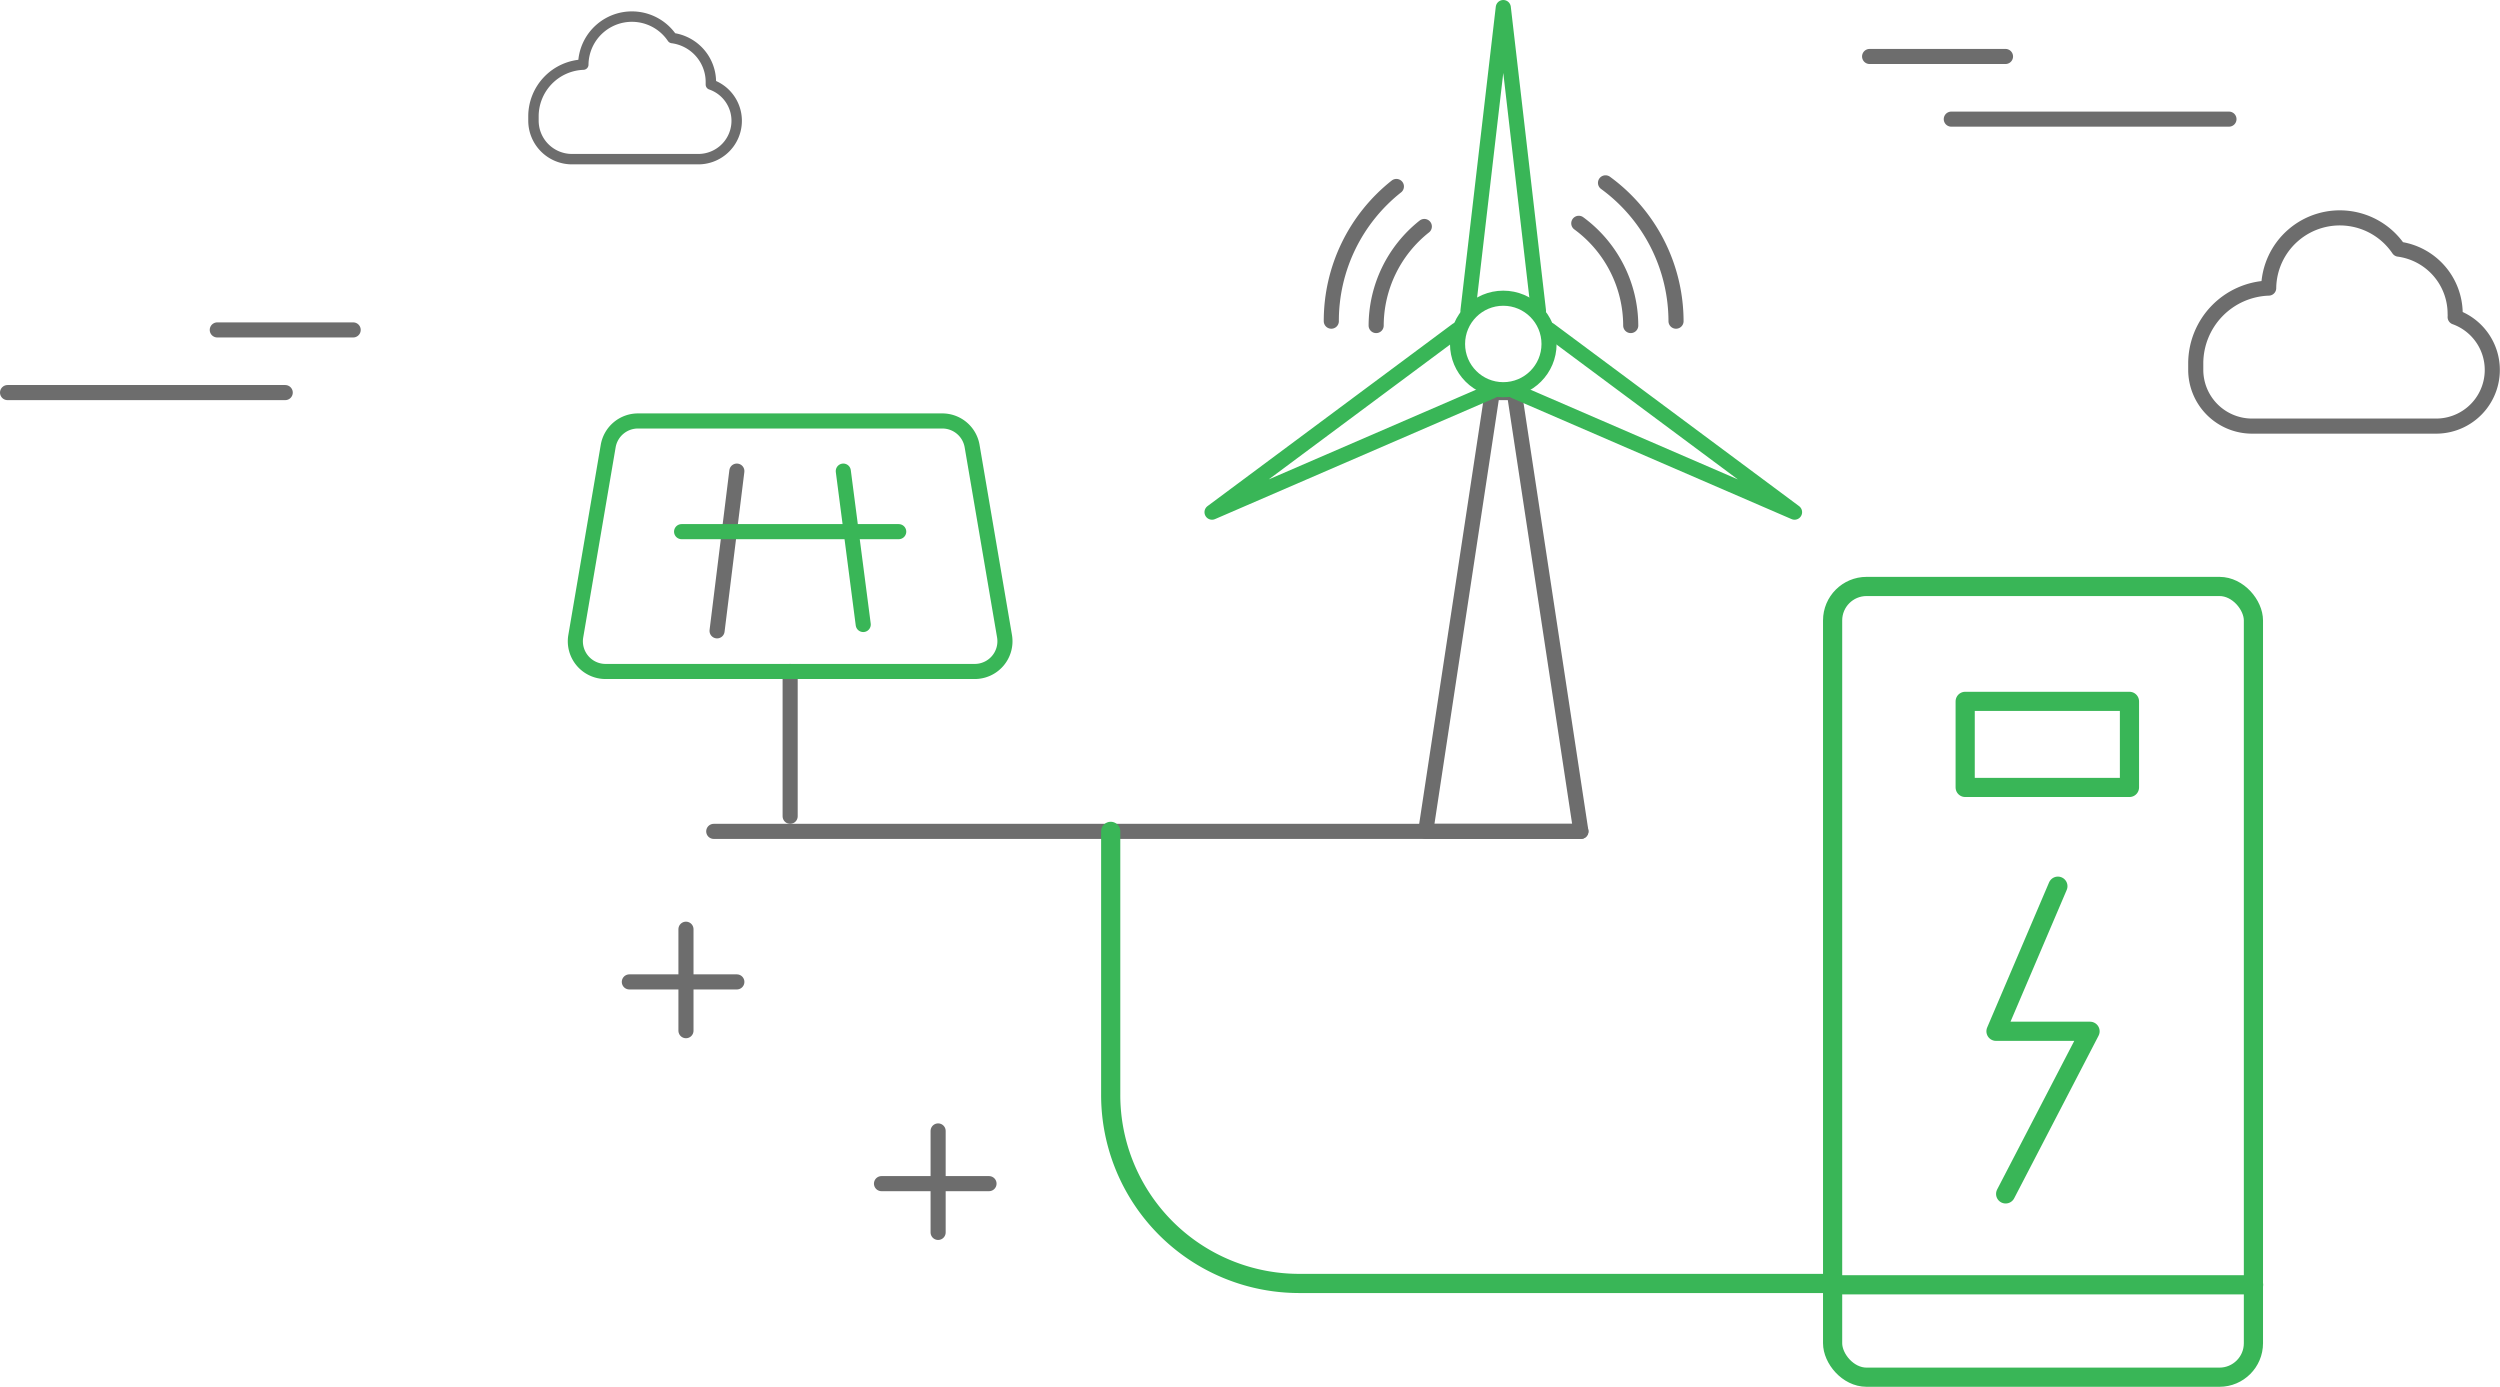 <svg xmlns="http://www.w3.org/2000/svg" viewBox="0 0 165.57 91.85"><defs><style>.cls-1,.cls-2,.cls-3,.cls-4{fill:none;stroke-linecap:round;stroke-linejoin:round;}.cls-1,.cls-2{stroke:#6d6d6d;}.cls-2{stroke-width:0.69px;}.cls-3,.cls-4{stroke:#39b657;}.cls-3{stroke-width:1.27px;}</style></defs><g id="图层_2" data-name="图层 2"><g id="图层_1-2" data-name="图层 1"><path class="cls-1" d="M88.17,21.27a11.35,11.35,0,0,1,4.31-8.92"/><path class="cls-1" d="M106.33,12.11A11.37,11.37,0,0,1,111,21.27"/><path class="cls-1" d="M91.14,21.56A8.4,8.4,0,0,1,94.33,15"/><path class="cls-1" d="M104.56,14.79A8.42,8.42,0,0,1,108,21.56"/><polygon class="cls-1" points="100.29 26 99.56 26 98.83 26 94.42 55.06 99.56 55.06 104.7 55.06 100.29 26"/><line class="cls-1" x1="47.27" y1="55.06" x2="104.7" y2="55.06"/><line class="cls-1" x1="52.33" y1="44.47" x2="52.33" y2="54.06"/><line class="cls-1" x1="48.8" y1="31.2" x2="47.49" y2="41.78"/><path class="cls-1" d="M162.6,21a1.81,1.81,0,0,0,0-.23,4.32,4.32,0,0,0-3.74-4.27,4.71,4.71,0,0,0-8.61,2.58,5,5,0,0,0-4.83,5c0,.07,0,.13,0,.2s0,.14,0,.21a3.73,3.73,0,0,0,3.73,3.73h12.16A3.72,3.72,0,0,0,162.6,21Z"/><path class="cls-2" d="M47.08,5.6c0-.06,0-.11,0-.16a2.94,2.94,0,0,0-2.56-2.92,3.22,3.22,0,0,0-5.89,1.76A3.43,3.43,0,0,0,35.33,7.7s0,.09,0,.14,0,.1,0,.15a2.55,2.55,0,0,0,2.55,2.55h8.33a2.54,2.54,0,0,0,.87-4.94Z"/><line class="cls-1" x1="14.39" y1="21.85" x2="23.39" y2="21.85"/><line class="cls-1" x1="0.5" y1="26" x2="18.89" y2="26"/><line class="cls-1" x1="123.82" y1="3.74" x2="132.82" y2="3.74"/><line class="cls-1" x1="129.23" y1="7.89" x2="147.62" y2="7.89"/><line class="cls-1" x1="41.68" y1="65.03" x2="48.8" y2="65.03"/><line class="cls-1" x1="45.43" y1="68.26" x2="45.43" y2="61.54"/><line class="cls-1" x1="58.38" y1="78.39" x2="65.5" y2="78.39"/><line class="cls-1" x1="62.13" y1="81.62" x2="62.13" y2="74.9"/><rect class="cls-3" x="121.37" y="38.84" width="27.87" height="52.37" rx="2.25"/><rect class="cls-3" x="130.15" y="46.45" width="10.88" height="5.7"/><polyline class="cls-3" points="136.29 58.69 132.19 68.3 138.42 68.3 132.83 79.07"/><line class="cls-3" x1="121.37" y1="85.09" x2="149.25" y2="85.09"/><polyline class="cls-4" points="101.89 20.59 99.56 0.5 97.22 20.59"/><polyline class="cls-4" points="96.5 21.85 80.27 33.92 98.83 25.89"/><polyline class="cls-4" points="100.29 25.89 118.85 33.92 102.62 21.85"/><circle class="cls-4" cx="99.56" cy="22.78" r="3.03"/><path class="cls-4" d="M64.53,44.47H40.13a2,2,0,0,1-2-2.32l2.15-12.61a2,2,0,0,1,2-1.66h20.1a2,2,0,0,1,2,1.66l2.15,12.61A2,2,0,0,1,64.53,44.47Z"/><line class="cls-4" x1="45.14" y1="35.21" x2="59.52" y2="35.21"/><line class="cls-4" x1="55.85" y1="31.2" x2="57.17" y2="41.36"/><path class="cls-3" d="M120.89,85H86A12.48,12.48,0,0,1,73.56,72.48V55.06"/></g></g></svg>